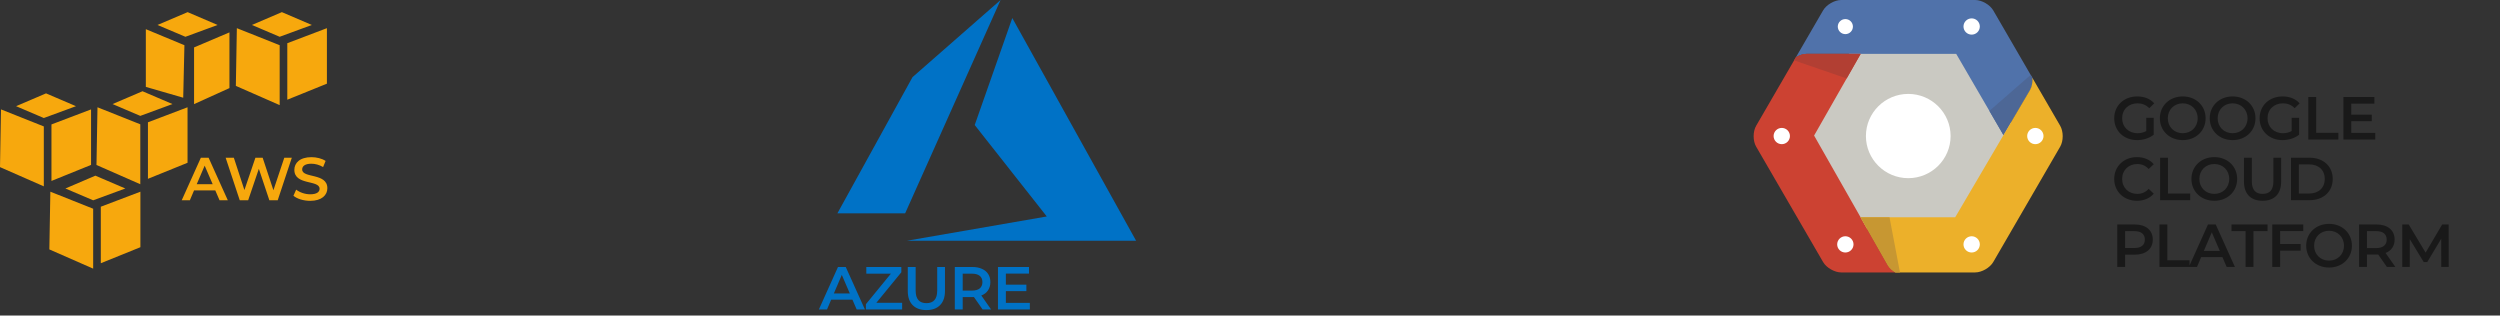 <svg width="412" height="52" viewBox="0 0 412 52" fill="none" xmlns="http://www.w3.org/2000/svg">
<rect x="0" y="0" width="412" height="52" fill="#333333" stroke="none"/>
<path d="M164.896 0L150.384 12.71L138 35.161H149.166L164.896 0ZM166.827 2.974L160.633 20.605L172.509 35.674L149.47 39.672H187.228L166.827 2.974Z" fill="#0072C6"/>
<path d="M140.48 49.38H136.98L136.29 51H134.95L138.1 44H139.38L142.54 51H141.18L140.48 49.38ZM140.05 48.36L138.73 45.3L137.42 48.36H140.05ZM148.67 49.9V51H142.7V50.13L146.82 45.1H142.77V44H148.54V44.87L144.42 49.9H148.67ZM152.671 51.1C151.704 51.1 150.951 50.83 150.411 50.29C149.871 49.743 149.601 48.963 149.601 47.95V44H150.901V47.9C150.901 49.273 151.494 49.96 152.681 49.96C153.861 49.96 154.451 49.273 154.451 47.9V44H155.731V47.95C155.731 48.963 155.461 49.743 154.921 50.29C154.388 50.83 153.638 51.1 152.671 51.1ZM161.932 51L160.502 48.95C160.442 48.957 160.352 48.96 160.232 48.96H158.652V51H157.352V44H160.232C160.838 44 161.365 44.1 161.812 44.3C162.265 44.5 162.612 44.787 162.852 45.16C163.092 45.533 163.212 45.977 163.212 46.49C163.212 47.017 163.082 47.47 162.822 47.85C162.568 48.23 162.202 48.513 161.722 48.7L163.332 51H161.932ZM161.902 46.49C161.902 46.043 161.755 45.7 161.462 45.46C161.168 45.22 160.738 45.1 160.172 45.1H158.652V47.89H160.172C160.738 47.89 161.168 47.77 161.462 47.53C161.755 47.283 161.902 46.937 161.902 46.49ZM169.716 49.91V51H164.466V44H169.576V45.09H165.766V46.91H169.146V47.98H165.766V49.91H169.716Z" fill="#0072C6"/>
<path d="M15.718 28.949L10.783 31.062L15.354 33.011L20.654 31.062L15.718 28.949ZM8.298 31.591L8.133 41.102L15.354 44.272V34.398L8.298 31.591V31.591ZM23.138 31.591L16.613 34.068V43.38L23.138 40.739V31.591ZM30.923 2L25.954 4.114L30.558 6.062L35.859 4.114L30.923 2V2ZM24.033 4.808V14.319L30.194 16.103L30.393 7.45L24.033 4.808V4.808ZM37.813 5.336L31.983 7.814V17.16L37.813 14.518V5.336H37.813ZM7.586 15.387L2.65 17.5L7.221 19.449L12.521 17.5L7.586 15.387V15.387ZM0.165 18.029L0 27.54L7.221 30.71V20.836L0.165 18.029ZM15.006 18.029L8.48 20.506V29.819L15.006 27.176V18.029ZM23.486 15.036L18.55 17.149L23.121 19.098L28.422 17.149L23.486 15.036ZM16.066 17.678L15.9 27.189L23.121 30.36V20.486L16.066 17.678V17.678ZM30.906 17.678L24.381 20.155V29.468L30.906 26.826V17.678ZM46.454 2L41.518 4.114L46.089 6.062L51.389 4.114L46.454 2ZM39.033 4.642L38.868 14.153L46.089 17.324V7.45L39.033 4.642ZM53.874 4.642L47.348 7.119V16.432L53.874 13.79V4.642Z" fill="#F7A80D"/>
<path d="M36.18 33H37.54L34.38 26H33.1L29.95 33H31.29L31.98 31.38H35.48L36.18 33ZM32.42 30.36L33.73 27.3L35.05 30.36H32.42ZM46.849 26L45.059 31.35L43.289 26H42.089L40.279 31.32L38.539 26H37.189L39.509 33H40.899L42.659 27.82L44.389 33H45.769L48.089 26H46.849ZM51.118 33.1C53.038 33.1 53.948 32.14 53.948 31.02C53.948 28.45 49.798 29.42 49.798 27.93C49.798 27.4 50.238 26.98 51.318 26.98C51.928 26.98 52.618 27.16 53.248 27.53L53.658 26.52C53.048 26.12 52.168 25.9 51.328 25.9C49.408 25.9 48.508 26.86 48.508 27.99C48.508 30.59 52.668 29.6 52.668 31.11C52.668 31.63 52.208 32.02 51.118 32.02C50.258 32.02 49.368 31.7 48.808 31.25L48.358 32.26C48.938 32.76 50.028 33.1 51.118 33.1Z" fill="#F7A80D"/>
<path d="M323.733 37.749L332.686 22.32L323.733 6.892H305.828L296.875 22.32L305.828 37.749H323.733" fill="#CAC9C2"/>
<path d="M314.481 29.363C318.329 29.363 321.459 26.248 321.459 22.419C321.459 18.591 318.329 15.476 314.481 15.476C310.634 15.476 307.503 18.591 307.503 22.419C307.503 26.248 310.634 29.363 314.481 29.363Z" fill="white"/>
<path d="M300.443 1.719C300.992 0.773 302.338 0 303.435 0H325.498C326.595 0 327.942 0.774 328.49 1.719L334.937 12.829C334.987 13.546 334.855 14.296 334.537 14.844L330.173 22.267L322.383 8.877H297.762C297.179 8.877 296.528 9.097 295.961 9.443L300.443 1.719Z" fill="#5072AA"/>
<path d="M334.656 12.342L334.938 12.829C334.989 13.546 334.857 14.296 334.539 14.844L330.175 22.267L327.853 18.277L334.656 12.342Z" fill="#4D6796"/>
<path d="M324.929 5.707C325.286 5.707 325.628 5.566 325.881 5.314C326.133 5.063 326.275 4.723 326.275 4.368C326.275 4.013 326.133 3.672 325.881 3.421C325.628 3.17 325.286 3.029 324.929 3.028C324.572 3.028 324.23 3.17 323.977 3.421C323.725 3.672 323.583 4.012 323.583 4.368C323.583 4.723 323.725 5.063 323.977 5.314C324.23 5.566 324.572 5.707 324.929 5.707V5.707ZM302.867 4.368C302.865 4.532 302.896 4.695 302.958 4.847C303.019 4.999 303.111 5.138 303.227 5.255C303.343 5.372 303.481 5.465 303.633 5.528C303.785 5.591 303.949 5.624 304.114 5.624C304.279 5.624 304.442 5.591 304.595 5.528C304.747 5.465 304.885 5.372 305.001 5.255C305.117 5.138 305.208 4.999 305.27 4.847C305.332 4.695 305.362 4.532 305.36 4.368C305.356 4.041 305.223 3.73 304.99 3.501C304.756 3.271 304.442 3.143 304.114 3.143C303.786 3.143 303.471 3.271 303.238 3.501C303.004 3.73 302.871 4.041 302.867 4.368V4.368Z" fill="white"/>
<path d="M289.412 20.73L295.961 9.442C296.527 9.097 297.179 8.877 297.762 8.877H306.641L298.963 22.341L311.118 43.708C311.386 44.169 311.843 44.588 312.368 44.898H303.435C302.338 44.898 300.991 44.124 300.443 43.179L289.412 24.168C288.863 23.222 288.863 21.675 289.412 20.73" fill="#CC4232"/>
<path d="M295.665 9.949L295.959 9.442C296.525 9.097 297.177 8.877 297.759 8.877H306.638L304.327 12.931L295.665 9.949" fill="#B23F33"/>
<path d="M304.114 41.614C304.471 41.613 304.813 41.472 305.065 41.221C305.318 40.97 305.46 40.629 305.46 40.274C305.46 39.919 305.318 39.578 305.065 39.327C304.813 39.076 304.471 38.935 304.114 38.934C303.757 38.935 303.415 39.076 303.162 39.327C302.91 39.578 302.768 39.919 302.767 40.274C302.768 40.629 302.91 40.97 303.162 41.221C303.414 41.472 303.757 41.613 304.114 41.614V41.614ZM293.636 23.759C293.993 23.759 294.335 23.617 294.587 23.366C294.84 23.115 294.982 22.774 294.982 22.419C294.982 22.064 294.84 21.724 294.587 21.472C294.335 21.221 293.993 21.08 293.636 21.08C293.279 21.08 292.937 21.221 292.684 21.472C292.432 21.724 292.29 22.064 292.289 22.419C292.29 22.774 292.432 23.115 292.684 23.366C292.936 23.617 293.279 23.759 293.636 23.759" fill="white"/>
<path d="M322.214 35.808L334.537 14.844C334.855 14.296 334.987 13.546 334.937 12.829L339.521 20.73C340.07 21.675 340.07 23.222 339.521 24.168L328.49 43.178C327.942 44.124 326.595 44.897 325.498 44.897H312.368C311.843 44.588 311.386 44.169 311.118 43.708L306.624 35.807H322.214" fill="#ECB02A"/>
<path d="M313.115 44.897H312.351C311.826 44.588 311.368 44.169 311.101 43.708L306.607 35.808H311.393L313.115 44.897Z" fill="#C79732"/>
<path d="M324.929 41.614C325.286 41.613 325.628 41.472 325.881 41.221C326.133 40.97 326.275 40.629 326.275 40.274C326.275 39.919 326.133 39.578 325.88 39.327C325.628 39.076 325.286 38.935 324.929 38.934C324.572 38.935 324.23 39.076 323.977 39.327C323.725 39.578 323.583 39.919 323.582 40.274C323.583 40.629 323.725 40.97 323.977 41.221C324.23 41.472 324.572 41.614 324.929 41.614V41.614ZM335.426 23.759C335.783 23.759 336.125 23.617 336.377 23.366C336.63 23.115 336.772 22.774 336.772 22.419C336.772 22.064 336.63 21.724 336.377 21.473C336.125 21.221 335.783 21.08 335.426 21.08C335.069 21.08 334.726 21.221 334.474 21.473C334.222 21.724 334.08 22.064 334.079 22.419C334.08 22.774 334.222 23.115 334.474 23.366C334.726 23.617 335.069 23.759 335.426 23.759" fill="white"/>
<path opacity="0.5" d="M353.701 21.591C353.251 21.851 352.761 21.951 352.261 21.951C350.781 21.951 349.731 20.911 349.731 19.491C349.731 18.041 350.781 17.031 352.271 17.031C353.021 17.031 353.651 17.281 354.201 17.831L355.021 17.031C354.361 16.281 353.381 15.891 352.211 15.891C350.021 15.891 348.421 17.401 348.421 19.491C348.421 21.581 350.021 23.091 352.191 23.091C353.181 23.091 354.201 22.791 354.931 22.201V19.411H353.701V21.591ZM359.715 23.091C361.885 23.091 363.485 21.571 363.485 19.491C363.485 17.411 361.885 15.891 359.715 15.891C357.545 15.891 355.945 17.421 355.945 19.491C355.945 21.561 357.545 23.091 359.715 23.091ZM359.715 21.951C358.305 21.951 357.255 20.921 357.255 19.491C357.255 18.061 358.305 17.031 359.715 17.031C361.125 17.031 362.175 18.061 362.175 19.491C362.175 20.921 361.125 21.951 359.715 21.951ZM367.933 23.091C370.103 23.091 371.703 21.571 371.703 19.491C371.703 17.411 370.103 15.891 367.933 15.891C365.763 15.891 364.163 17.421 364.163 19.491C364.163 21.561 365.763 23.091 367.933 23.091ZM367.933 21.951C366.523 21.951 365.473 20.921 365.473 19.491C365.473 18.061 366.523 17.031 367.933 17.031C369.343 17.031 370.393 18.061 370.393 19.491C370.393 20.921 369.343 21.951 367.933 21.951ZM377.661 21.591C377.211 21.851 376.721 21.951 376.221 21.951C374.741 21.951 373.691 20.911 373.691 19.491C373.691 18.041 374.741 17.031 376.231 17.031C376.981 17.031 377.611 17.281 378.161 17.831L378.981 17.031C378.321 16.281 377.341 15.891 376.171 15.891C373.981 15.891 372.381 17.401 372.381 19.491C372.381 21.581 373.981 23.091 376.151 23.091C377.141 23.091 378.161 22.791 378.891 22.201V19.411H377.661V21.591ZM380.406 22.991H385.366V21.891H381.706V15.991H380.406V22.991ZM387.492 21.901V19.971H390.872V18.901H387.492V17.081H391.302V15.991H386.192V22.991H391.442V21.901H387.492ZM352.161 33.091C353.311 33.091 354.291 32.681 354.941 31.921L354.101 31.121C353.591 31.681 352.961 31.951 352.231 31.951C350.781 31.951 349.731 30.931 349.731 29.491C349.731 28.051 350.781 27.031 352.231 27.031C352.961 27.031 353.591 27.301 354.101 27.851L354.941 27.061C354.291 26.301 353.311 25.891 352.171 25.891C350.021 25.891 348.421 27.401 348.421 29.491C348.421 31.581 350.021 33.091 352.161 33.091ZM355.986 32.991H360.946V31.891H357.286V25.991H355.986V32.991ZM364.916 33.091C367.086 33.091 368.686 31.571 368.686 29.491C368.686 27.411 367.086 25.891 364.916 25.891C362.746 25.891 361.146 27.421 361.146 29.491C361.146 31.561 362.746 33.091 364.916 33.091ZM364.916 31.951C363.506 31.951 362.456 30.921 362.456 29.491C362.456 28.061 363.506 27.031 364.916 27.031C366.326 27.031 367.376 28.061 367.376 29.491C367.376 30.921 366.326 31.951 364.916 31.951ZM372.874 33.091C374.784 33.091 375.934 31.981 375.934 29.941V25.991H374.654V29.891C374.654 31.331 374.014 31.951 372.884 31.951C371.754 31.951 371.104 31.331 371.104 29.891V25.991H369.804V29.941C369.804 31.981 370.954 33.091 372.874 33.091ZM377.554 32.991H380.614C382.884 32.991 384.434 31.591 384.434 29.491C384.434 27.391 382.884 25.991 380.614 25.991H377.554V32.991ZM378.854 31.891V27.091H380.554C382.114 27.091 383.124 28.041 383.124 29.491C383.124 30.941 382.114 31.891 380.554 31.891H378.854ZM351.801 36.991H348.921V43.991H350.221V41.971H351.801C353.641 41.971 354.781 41.021 354.781 39.481C354.781 37.931 353.641 36.991 351.801 36.991ZM351.741 40.871H350.221V38.091H351.741C352.881 38.091 353.471 38.601 353.471 39.481C353.471 40.361 352.881 40.871 351.741 40.871ZM355.879 43.991H360.839V42.891H357.179V36.991H355.879V43.991ZM366.954 43.991H368.314L365.154 36.991H363.874L360.724 43.991H362.064L362.754 42.371H366.254L366.954 43.991ZM363.194 41.351L364.504 38.291L365.824 41.351H363.194ZM370.073 43.991H371.373V38.091H373.693V36.991H367.753V38.091H370.073V43.991ZM379.578 38.081V36.991H374.468V43.991H375.768V41.311H379.148V40.211H375.768V38.081H379.578ZM383.827 44.091C385.997 44.091 387.597 42.571 387.597 40.491C387.597 38.411 385.997 36.891 383.827 36.891C381.657 36.891 380.057 38.421 380.057 40.491C380.057 42.561 381.657 44.091 383.827 44.091ZM383.827 42.951C382.417 42.951 381.367 41.921 381.367 40.491C381.367 39.061 382.417 38.031 383.827 38.031C385.237 38.031 386.287 39.061 386.287 40.491C386.287 41.921 385.237 42.951 383.827 42.951ZM394.755 43.991L393.145 41.691C394.095 41.321 394.635 40.541 394.635 39.481C394.635 37.931 393.495 36.991 391.655 36.991H388.775V43.991H390.075V41.951H391.655C391.745 41.951 391.835 41.951 391.925 41.941L393.355 43.991H394.755ZM393.325 39.481C393.325 40.361 392.735 40.881 391.595 40.881H390.075V38.091H391.595C392.735 38.091 393.325 38.601 393.325 39.481ZM403.55 43.991L403.54 36.991H402.47L399.74 41.631L396.96 36.991H395.89V43.991H397.13V39.411L399.43 43.191H400.01L402.31 39.351L402.32 43.991H403.55Z" fill="black"/>
</svg>
